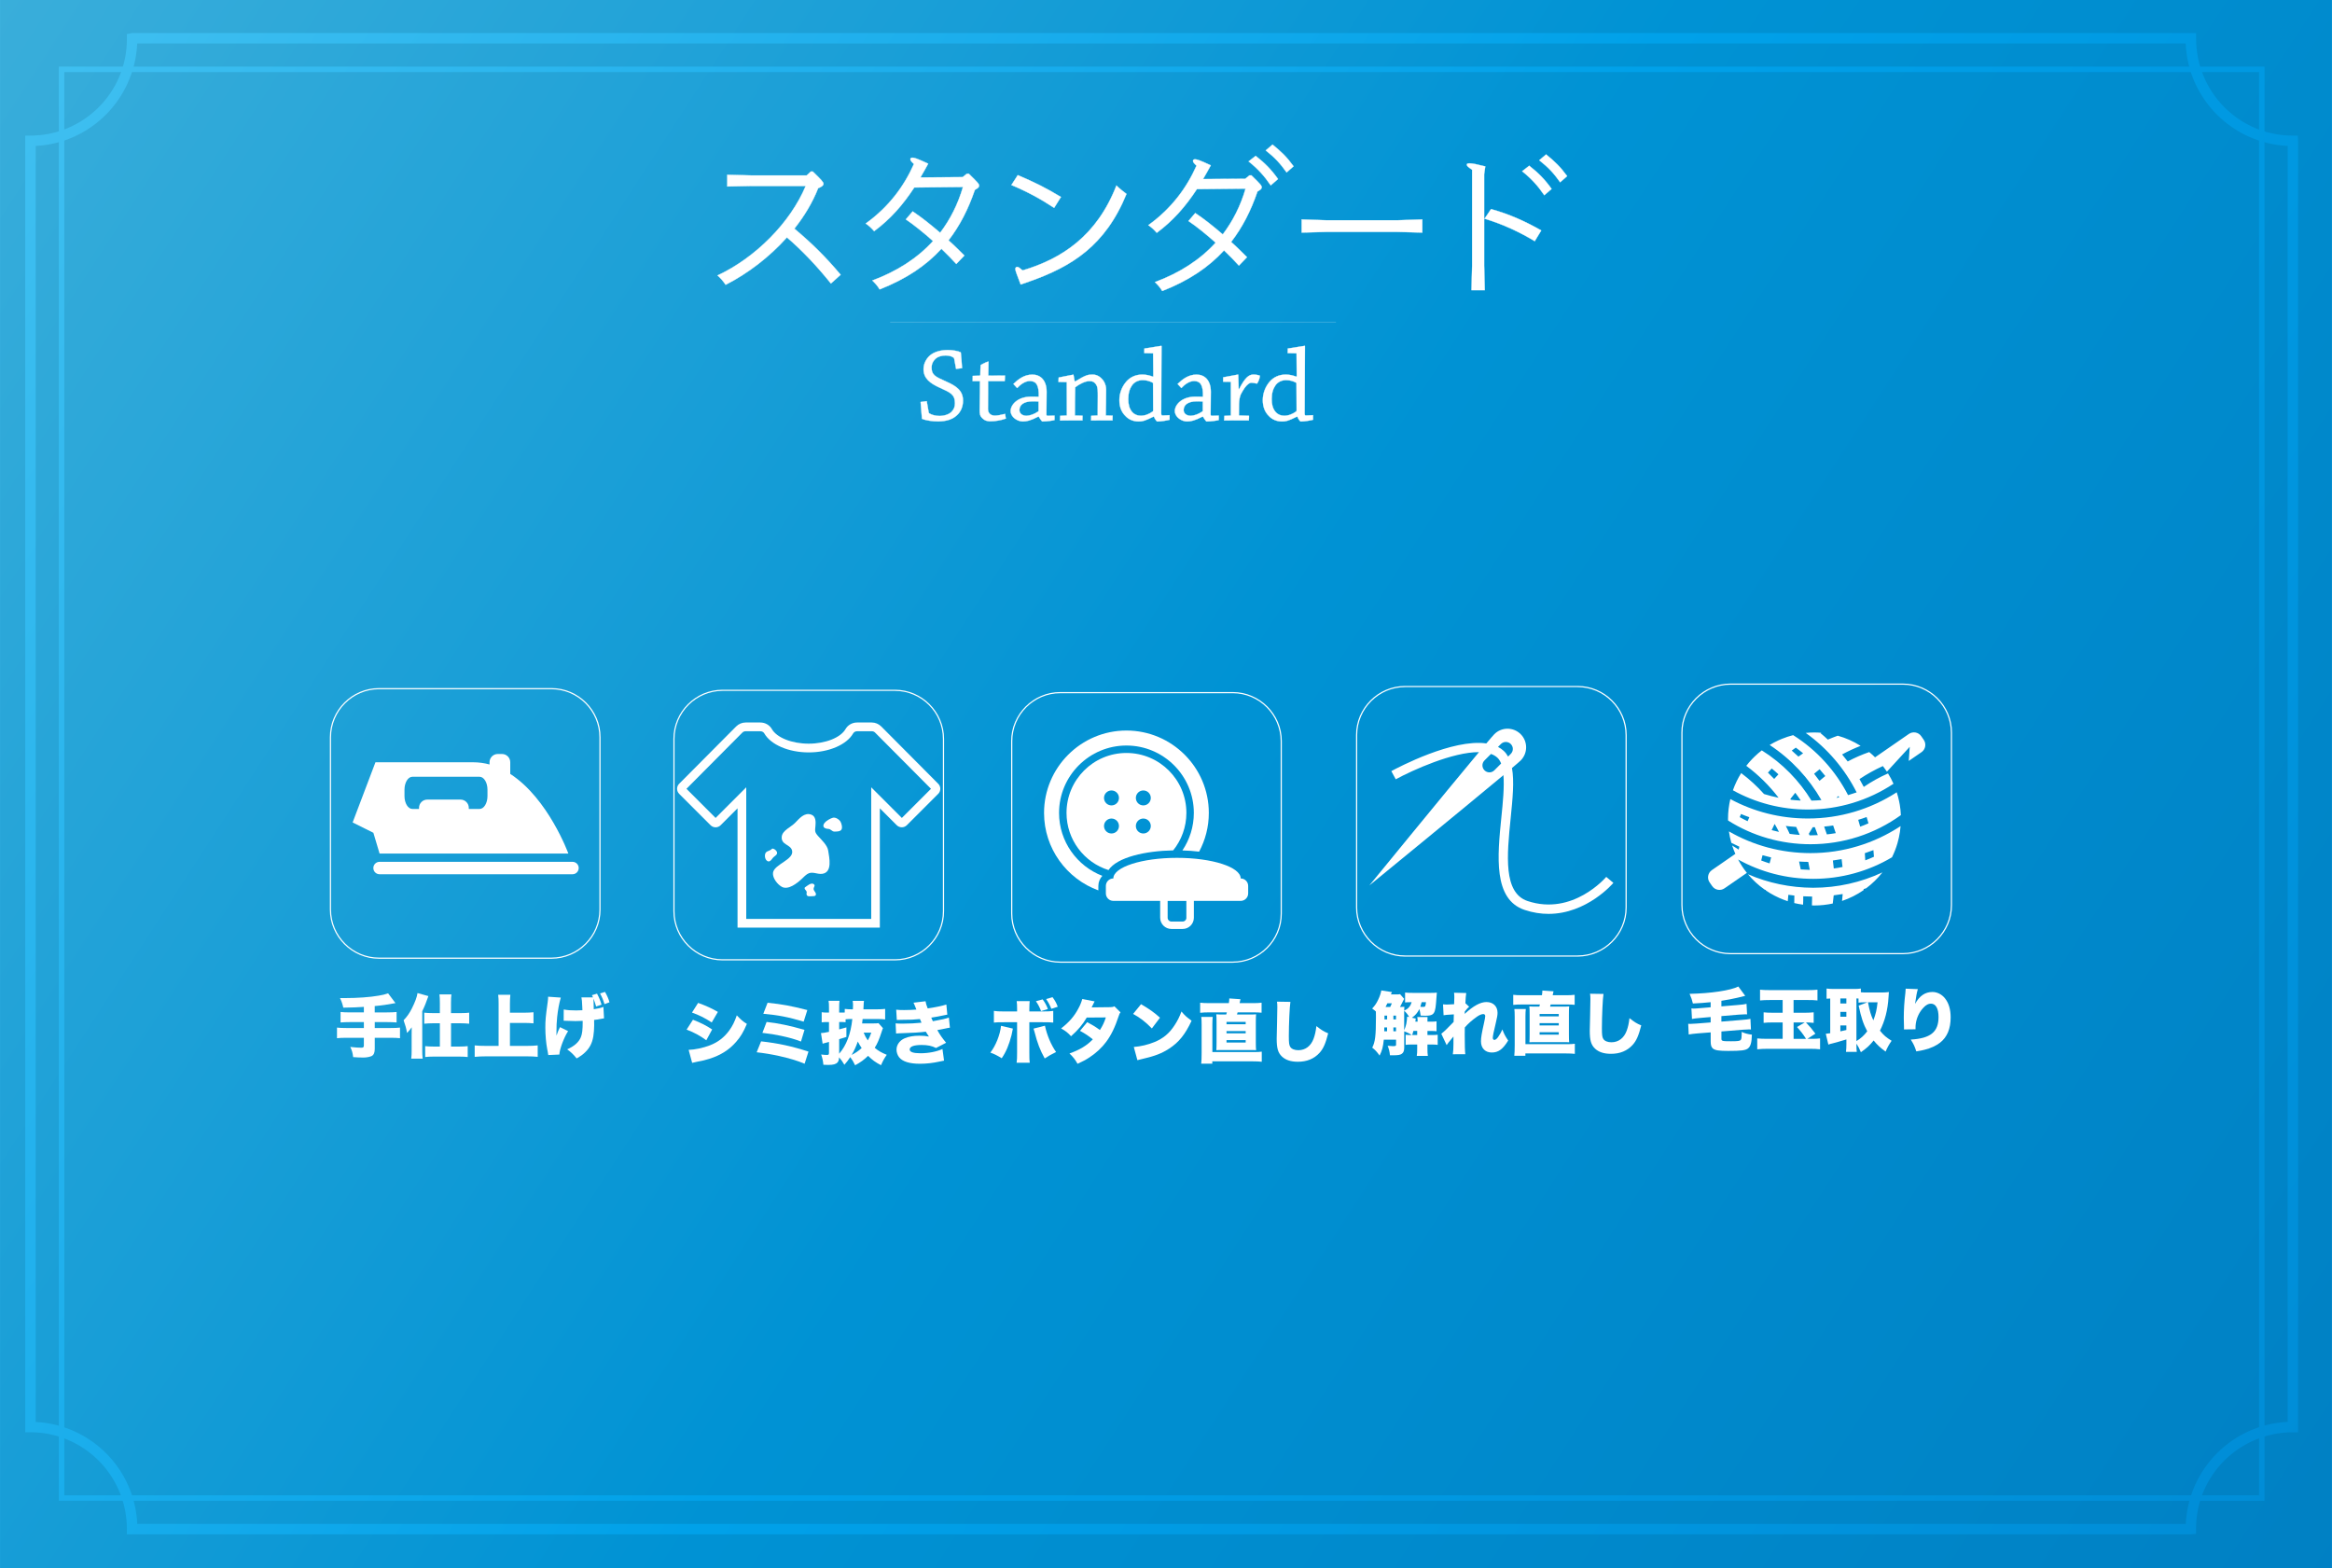 <?xml version="1.0" encoding="utf-8"?>
<!-- Generator: Adobe Illustrator 18.0.0, SVG Export Plug-In . SVG Version: 6.00 Build 0)  -->
<!DOCTYPE svg PUBLIC "-//W3C//DTD SVG 1.1//EN" "http://www.w3.org/Graphics/SVG/1.1/DTD/svg11.dtd">
<svg version="1.1" id="レイヤー_1" xmlns="http://www.w3.org/2000/svg" xmlns:xlink="http://www.w3.org/1999/xlink" x="0px"
	 y="0px" viewBox="-3229.13 -3460.03 7945.58 5343.78" enable-background="new -3229.13 -3460.03 7945.58 5343.78"
	 xml:space="preserve">
<rect x="-3229.13" y="-3460.03" width="7945.58" height="5343.78" fill="#333333" stroke="none"/>
<rect x="-3227.93" y="-3462.18" width="7941.04" height="5344.85"/>
<linearGradient id="SVGID_1_" gradientUnits="userSpaceOnUse" x1="-2892.282" y1="-3190.572" x2="4219.586" y2="1422.564" gradientTransform="matrix(1.129 0 0 1.129 -5.877 210.267)">
	<stop  offset="0" style="stop-color:#3FBFF0"/>
	<stop  offset="0.5" style="stop-color:#00A1E9"/>
	<stop  offset="1" style="stop-color:#008DD7"/>
</linearGradient>
<rect x="-3229.13" y="-3460.03" opacity="0.91" fill="url(#SVGID_1_)" enable-background="new    " width="7945.58" height="5343.78"/>
<g>
	
		<linearGradient id="SVGID_2_" gradientUnits="userSpaceOnUse" x1="-2683.49" y1="-3047.743" x2="4026.275" y2="1304.571" gradientTransform="matrix(1.129 0 0 1.129 -5.877 210.267)">
		<stop  offset="0" style="stop-color:#3FBFF0"/>
		<stop  offset="0.5" style="stop-color:#00A1E9"/>
		<stop  offset="1" style="stop-color:#008DD7"/>
	</linearGradient>
	<path fill="url(#SVGID_2_)" d="M4235.66,1767.97h-7032.43v-17.82c0.12-182.63-147.35-329.86-328.54-330.1h-17.82v-4418.06h17.82
		c181.2-0.12,328.54-147.47,328.54-328.31v-17.82l17.7-3.35h7032.42v17.82c-0.12,184.31,147.47,331.65,328.78,331.65h17.82
		l0.96,17.82v4400.36h-17.82c0,0,0,0-0.12,0c-182.27,0-329.74,147.23-329.74,328.31v17.82L4235.66,1767.97z M-2761.49,1732.33
		h6979.8c9.21-188.73,159.91-338.95,347.08-347.56v-4347.62c-188.85-9.09-339.91-160.86-347.32-349h-6979.68
		c-8.85,189.45-159.07,339.79-345.89,349v4347.86C-2920.2,1394.22-2769.62,1545.16-2761.49,1732.33z"/>
	
		<linearGradient id="SVGID_3_" gradientUnits="userSpaceOnUse" x1="-2678.801" y1="-3045.078" x2="4030.966" y2="1307.235" gradientTransform="matrix(1.129 0 0 1.129 -5.877 210.267)">
		<stop  offset="0" style="stop-color:#3FBFF0"/>
		<stop  offset="0.5" style="stop-color:#00A1E9"/>
		<stop  offset="1" style="stop-color:#008DD7"/>
	</linearGradient>
	<path fill="url(#SVGID_3_)" d="M4486.58,1653.52h-7515.26v-4886.54h7515.25L4486.58,1653.52L4486.58,1653.52z M-3009.9,1634.86
		h7477.82v-4849.23H-3009.9V1634.86z"/>
</g>
<line opacity="0.3" fill="none" stroke="#FFFFFF" stroke-width="2" stroke-miterlimit="10" enable-background="new    " x1="-196.16" y1="-2362.69" x2="1322.77" y2="-2362.69"/>
<g>
	<g id="Element_8_">
		<path fill="#FFFFFF" d="M3325.49-939.2l-8.61-12.44c-9.45-13.75-28.35-17.1-42.1-7.65l-115.18,79.65
			c0.84,0.84,1.55,1.67,2.39,2.39c-7.06-7.18-14.47-13.99-22.25-20.33c-25.36,8.85-49.87,19.5-73.32,32.05
			c-6.22-8.13-12.56-16.15-19.14-23.92c20.33-11.12,41.38-20.81,63.03-29.3c-23.8-15.07-49.99-26.79-77.86-34.56
			c-11.36,4.19-22.72,8.49-33.73,13.28c-8.01-7.53-16.39-14.83-24.88-21.89c0.96-0.48,1.91-0.84,2.99-1.32
			c-7.77-0.6-15.67-1.08-23.68-1.08c-10.05,0-19.97,0.48-29.78,1.55c74.75,53.46,133.47,123.43,173.42,202.6
			c-9.57,3.35-19.38,6.46-29.18,9.33c-42.22-81.81-105.73-153.09-187.18-204.4c-13.04,3.35-25.71,7.53-38.03,12.56
			c-3.95,1.55-7.77,3.35-11.72,5.02c-10.41,4.78-20.57,10.05-30.26,15.91c74.15,48.92,133.83,113.74,176.29,187.77
			c-11.24,1.08-22.49,1.55-33.85,1.79c-41.62-67.93-98.79-127.02-169.24-171.15c-8.49,6.46-16.51,13.4-24.16,20.81
			c-2.99,2.87-5.98,5.86-8.85,8.85c-7.06,7.3-13.63,14.95-19.85,22.96c42.1,31.46,79.06,68.05,110.15,108.84
			c-16.74-3.35-33.37-7.65-49.63-12.68c-23.2-26.07-49.28-49.99-77.86-71.4c-11.48,18.3-20.93,37.91-28.23,58.6
			c77.14,42.82,164.33,65.66,255.47,65.66c105.01,0,205.83-30.86,291.71-87.91c-5.38-12.2-11.6-23.92-18.66-35.16
			c-28.94,12.8-56.57,28.11-82.64,45.93c-4.66-8.97-9.57-17.82-14.59-26.67c25.24-16.98,51.91-31.69,79.65-44.37
			c4.78,6.22,9.45,12.56,13.75,19.14l77.86-84.8l-3.35,48.2l43.53-30.02C3331.47-906.67,3334.94-925.56,3325.49-939.2z
			 M2815.87-805.96c-6.94-7.3-13.99-14.47-21.29-21.53c4.19-4.78,8.49-9.45,12.92-14.11c7.89,6.34,15.43,13.04,22.84,19.85
			C2825.32-816.49,2820.54-811.22,2815.87-805.96z M2905.21-732.29c-11-0.6-21.77-1.55-32.65-2.75c-0.6-0.84-1.08-1.79-1.67-2.63
			c5.5-7.18,11.12-14.23,16.86-21.17c6.34,8.37,12.32,16.86,18.18,25.59C2905.69-732.89,2905.45-732.65,2905.21-732.29z
			 M2898.52-882.03c-7.42-7.06-15.07-13.87-22.84-20.57c4.54-3.47,9.21-6.7,13.87-10.05c8.61,6.22,16.86,12.68,24.88,19.26
			C2909.04-889.68,2903.78-885.86,2898.52-882.03z M2970.16-799.5c-5.86-8.13-11.96-16.27-18.3-24.16
			c6.22-5.26,12.44-10.52,18.78-15.43c6.7,7.53,13.16,15.31,19.38,23.2C2983.31-810.63,2976.73-805.12,2970.16-799.5z
			 M3027.8-741.26c2.27-2.27,4.66-4.43,7.06-6.58c0.84,1.55,1.55,2.99,2.39,4.54C3034.14-742.57,3031.03-741.86,3027.8-741.26z"/>
		<path fill="#FFFFFF" d="M2726.53-481.24c16.5,19.85,35.64,37.44,56.81,52.39c1.44,0.36,2.87,0.96,4.31,1.32c0,0.6,0,1.08,0,1.67
			c9.45,6.46,19.38,12.32,29.54,17.58c5.14,2.63,10.29,5.14,15.55,7.53c9.57,4.31,19.26,8.01,29.3,11.36
			c0.6-7.3,1.32-14.59,2.15-21.89c6.82,0.96,13.63,1.79,20.45,2.63c0.12,8.49-0.12,16.98-0.36,25.59c9.81,2.39,19.85,4.19,30.02,5.5
			c0.48-9.57,0.72-19.14,0.6-28.58c10.05,0.6,20.09,0.84,30.26,0.96c0,10.05-0.24,20.09-0.72,30.14c2.87,0.12,5.62,0.24,8.49,0.24
			c21.41,0,42.34-2.39,62.55-6.7c1.32-9.33,2.39-18.54,3.23-27.87c10.29-1.2,20.45-2.75,30.62-4.43c-0.6,7.89-1.32,15.67-2.27,23.56
			c26.19-8.85,50.83-21.29,73.2-36.72c0.24-1.32,0.48-2.51,0.6-3.83c2.87-0.84,5.74-1.79,8.61-2.75
			c20.69-15.55,39.23-33.73,55.26-54.06c-73.08,34.21-153.33,52.39-236.09,52.39C2870.89-435.44,2795.66-451.34,2726.53-481.24z"/>
		<path fill="#FFFFFF" d="M3241.53-729.9c-2.15-10.41-4.9-20.69-8.13-30.62c-89.58,58.01-193.99,89.34-302.71,89.34
			c-94.01,0-184.07-22.96-264.2-66.14c-5.14,21.77-7.89,44.37-7.89,67.69c0,1.79,0.12,3.47,0.12,5.26
			c83.24,52.62,179.76,80.85,281.06,80.85c111.59,0,218.51-34.8,307.73-99.15c-0.48-12.08-1.79-23.92-3.71-35.52
			C3242.97-722.12,3242.37-726.07,3241.53-729.9z M2725.33-661.96c-9.09-4.31-18.06-8.97-26.91-13.87
			c1.55-3.59,2.99-7.06,4.54-10.64c9.33,3.95,18.66,7.53,28.23,10.88C2729.16-670.93,2727.25-666.51,2725.33-661.96z
			 M2807.26-631.58c3.11-6.82,6.34-13.63,9.81-20.45c0.24,0,0.6,0.12,0.84,0.12c5.02,8.73,9.81,17.46,14.23,26.43
			C2823.77-627.28,2815.51-629.31,2807.26-631.58z M2868.62-618.79c-4.07-9.09-8.49-18.18-13.16-27.03
			c11.72,1.44,23.56,2.63,35.4,3.35c4.31,8.97,8.25,18.06,12.08,27.27C2891.46-616.04,2879.98-617.23,2868.62-618.79z
			 M2939.66-613.76c-1.2,0-2.27-0.12-3.47-0.12c-0.72-1.79-1.55-3.59-2.27-5.5c4.31-7.42,8.73-14.83,13.4-22.13
			c2.39-0.12,4.66-0.12,7.06-0.12c3.59,8.97,7.06,18.06,10.17,27.15C2956.16-614,2947.91-613.76,2939.66-613.76z M2995.39-616.99
			c-2.87-8.97-5.98-17.82-9.33-26.67c10.29-0.96,20.57-2.15,30.74-3.71c3.11,8.61,6.1,17.22,8.85,26.07
			C3015.61-619.62,3005.56-618.07,2995.39-616.99z M3108.89-643.42c-2.03-7.77-4.31-15.43-6.7-23.2c9.69-2.87,19.14-6.1,28.58-9.57
			c2.27,7.06,4.43,14.23,6.34,21.41C3127.79-650.6,3118.46-646.77,3108.89-643.42z"/>
		<path fill="#FFFFFF" d="M2661.59-627.28c1.91,13.28,4.78,26.31,8.37,38.99c8.97,4.66,18.06,9.09,27.15,13.16
			c-0.72,3.35-1.44,6.58-2.15,9.93c-7.53-4.54-15.07-9.21-22.37-14.11c3.35,10.29,7.3,20.33,11.6,30.14
			c-0.24-0.48-0.48-0.96-0.72-1.44l-79.89,55.26c-13.75,9.45-17.22,28.35-7.65,41.98l8.61,12.44c9.45,13.75,28.35,17.22,42.1,7.65
			l76.19-52.62c-11.36-14.23-21.29-29.42-29.9-45.57c77.26,42.94,164.57,65.9,255.83,65.9c95.68,0,187.89-25.59,268.5-73.44
			c7.53-15.31,13.87-31.34,18.66-48.08c1.79-6.22,3.47-12.56,4.78-18.9c2.87-12.8,4.78-25.95,5.86-39.35
			c-90.54,59.8-196.5,92.09-307.02,92.09C2840.15-553.36,2745.07-579.08,2661.59-627.28z M2800.2-518.2
			c-9.69-2.99-19.14-6.34-28.58-9.93c1.44-5.98,2.87-11.96,4.54-17.94c9.69,2.75,19.38,5.26,29.3,7.53
			C2803.55-531.84,2801.76-525.02,2800.2-518.2z M2906.41-497.75c-1.67-8.97-3.59-17.94-5.74-26.79c10.41,0.72,20.81,1.08,31.22,1.2
			c2.03,8.97,3.71,18.06,5.26,27.15C2926.86-496.43,2916.58-496.91,2906.41-497.75z M3153.98-563.41c0.72,7.53,1.32,15.07,1.79,22.6
			c-9.69,4.43-19.61,8.49-29.54,12.2c-0.36-8.13-0.84-16.27-1.55-24.4C3134.61-556.23,3144.3-559.7,3153.98-563.41z M3045.62-532.79
			c1.2,8.85,2.27,17.82,3.11,26.79c-9.93,2.03-19.85,3.83-29.78,5.14c-0.84-9.09-1.91-18.3-3.11-27.27
			C3025.77-529.44,3035.7-531,3045.62-532.79z"/>
	</g>
	<path fill="none" stroke="#FFFFFF" stroke-width="4" stroke-miterlimit="10" d="M3254.45-210.71h-587.48
		c-91.02,0-165.41-74.51-165.41-165.41V-963.6c0-91.02,74.51-165.41,165.41-165.41h587.48c91.02,0,165.41,74.51,165.41,165.41
		v587.48C3419.98-285.1,3345.47-210.71,3254.45-210.71z"/>
	<path fill="none" stroke="#FFFFFF" stroke-width="4" stroke-miterlimit="10" d="M970.9-181.76H383.42
		c-91.02,0-165.41-74.51-165.41-165.41v-587.48c0-91.02,74.51-165.41,165.41-165.41H970.9c91.02,0,165.41,74.51,165.41,165.41
		v587.48C1136.43-256.16,1061.92-181.76,970.9-181.76z"/>
	<path fill="none" stroke="#FFFFFF" stroke-width="4" stroke-miterlimit="10" d="M2145.99-202.57h-587.48
		c-91.02,0-165.41-74.51-165.41-165.41v-587.48c0-91.02,74.51-165.41,165.41-165.41h587.48c91.02,0,165.41,74.51,165.41,165.41
		v587.48C2311.51-277.09,2237-202.57,2145.99-202.57z"/>
	<g id="Element_12_">
		<path fill="#FFFFFF" d="M998.17-466.89c0-38.75-97.12-70.21-216.96-70.21s-216.96,31.46-216.96,70.21
			c-14.11,0-25.48,11.48-25.48,25.48v25.48c0,14.11,11.48,25.48,25.48,25.48h159.55v57.41c0,21.17,17.22,38.27,38.27,38.27h38.27
			c21.17,0,38.27-17.22,38.27-38.27v-57.41h159.55c14.11,0,25.48-11.48,25.48-25.48v-25.48
			C1023.65-455.53,1012.17-466.89,998.17-466.89z M813.15-332.94c0,7.06-5.74,12.8-12.8,12.8h-38.27c-7.06,0-12.8-5.74-12.8-12.8
			v-57.41h63.75v57.41H813.15z"/>
		<path fill="#FFFFFF" d="M608.87-894.47c-112.78,0-204.16,91.38-204.16,204.16c0,91.49,60.16,168.88,143.04,194.83
			c29.3-43.89,126.06-65.3,220.42-67.1c28.11-34.92,44.97-79.42,44.97-127.73C813.15-802.97,721.66-894.47,608.87-894.47z
			 M557.92-620.1c-14.11,0-25.48-11.36-25.48-25.48s11.48-25.48,25.48-25.48c14.11,0,25.48,11.36,25.48,25.48
			S572.04-620.1,557.92-620.1z M557.92-715.78c-14.11,0-25.48-11.36-25.48-25.48c0-14.11,11.48-25.48,25.48-25.48
			c14.11,0,25.48,11.36,25.48,25.48C583.4-727.14,572.04-715.78,557.92-715.78z M666.4-620.1c-14.11,0-25.48-11.36-25.48-25.48
			s11.48-25.48,25.48-25.48c14.11,0,25.48,11.36,25.48,25.48S680.39-620.1,666.4-620.1z M666.4-715.78
			c-14.11,0-25.48-11.36-25.48-25.48c0-14.11,11.48-25.48,25.48-25.48c14.11,0,25.48,11.36,25.48,25.48
			C691.88-727.14,680.39-715.78,666.4-715.78z"/>
		<path fill="#FFFFFF" d="M379.24-690.19c0-126.66,103.1-229.63,229.63-229.63c126.66,0,229.63,103.1,229.63,229.63
			c0,47.24-14.35,91.26-38.99,127.85c19.14,0.48,38.39,1.79,57.05,4.07c21.05-39.35,33.01-84.2,33.01-131.92
			c0-154.76-125.94-280.7-280.7-280.7s-280.7,125.94-280.7,280.7c0,121.16,77.26,224.73,185.02,263.96v-15.07
			c0-13.28,5.14-25.36,13.51-34.45C440.59-508.99,379.24-592.59,379.24-690.19z"/>
	</g>
	<path fill="none" stroke="#FFFFFF" stroke-width="4" stroke-miterlimit="10" d="M-1350.31-195.28h-587.48
		c-91.02,0-165.41-74.51-165.41-165.41v-587.48c0-91.02,74.51-165.41,165.41-165.41h587.48c91.02,0,165.41,74.51,165.41,165.41
		v587.48C-1184.91-269.67-1259.42-195.28-1350.31-195.28z"/>
	<path fill="none" stroke="#FFFFFF" stroke-width="4" stroke-miterlimit="10" d="M-179.9-189.66h-587.48
		c-91.02,0-165.41-74.51-165.41-165.41v-587.48c0-91.02,74.51-165.41,165.41-165.41h587.48c91.02,0,165.41,74.51,165.41,165.41
		v587.48C-14.37-264.05-88.88-189.66-179.9-189.66z"/>
	<g id="Element_2_">
		<path fill="#FFFFFF" d="M2243.7-472.27c-1.08,1.32-113.74,133.71-268.03,82.29c-83.36-27.75-70.33-156.68-57.77-281.18
			c6.7-66.38,12.8-126.9,4.54-171.99c16.03-13.52,26.55-22.6,29.66-25.71c24.76-24.76,24.76-64.94,0-89.7
			c-24.76-24.76-64.94-24.76-89.7,0c-3.23,3.23-13.04,14.59-27.39,31.57c-114.7-16.27-299.12,81.09-323.64,94.37l15.07,27.87
			c57.53-31.22,194.59-93.29,283.57-92.57c-114.58,137.3-373.51,454.25-373.51,454.25s321.13-262.52,456.88-375.79
			c3.35,40.07-1.91,92.81-7.18,144.6c-13.16,130.6-28.23,278.67,79.3,314.55c28.58,9.57,55.85,13.51,81.45,13.51
			c131.2,0,219.95-104.29,221.02-105.61L2243.7-472.27z M1862.41-835.38c-9.33,9.33-24.28,9.33-33.61,0s-9.33-24.28,0-33.61
			l22.13-22.13c8.37,2.99,15.79,7.18,21.89,12.8c5.38,4.9,9.45,11.72,12.68,19.85L1862.41-835.38z M1894.11-901.76
			c-5.74-5.26-12.2-9.69-19.26-13.28l9.93-9.93c9.33-9.33,24.28-9.33,33.61,0s9.33,24.28,0,33.61l-9.09,9.21
			C1905.11-889.56,1900.21-896.26,1894.11-901.76z"/>
	</g>
	<g id="Element_14_">
		<path fill="#FFFFFF" d="M-1278.55-523.58h-657.33c-11.72,0-21.17,9.45-21.17,21.17c0,11.72,9.45,21.17,21.17,21.17h657.33
			c11.72,0,21.17-9.45,21.17-21.17C-1257.26-514.14-1266.83-523.58-1278.55-523.58z"/>
		<path fill="#FFFFFF" d="M-1935.88-551.81h643.21c0,0-68.17-187.42-197.94-271.26v-39.71c0-15.67-12.68-28.23-28.23-28.23h-14.11
			c-15.67,0-28.23,12.68-28.23,28.23v7.53c-17.94-4.9-36.84-7.53-56.57-7.53c-212.05,0-332.13,0-332.13,0l-77.74,205l70.68,35.28
			L-1935.88-551.81z M-1850.96-769.48c0-24.28,12.08-43.89,26.91-43.89h228.92c14.83,0,26.91,19.61,26.91,43.89v21.89
			c0,24.28-12.08,43.89-26.91,43.89h-36.72v-3.71c0-15.67-12.68-28.23-28.23-28.23h-113.14c-15.67,0-28.23,12.68-28.23,28.23v3.71
			h-22.6c-14.83,0-26.91-19.61-26.91-43.89L-1850.96-769.48L-1850.96-769.48z"/>
	</g>
	<g>
		<path fill="#FFFFFF" d="M-231.09-299.45h-485.1v-406.4l-57.53,57.53c-4.54,4.54-10.64,7.18-17.22,7.18
			c-6.46,0-12.56-2.51-17.22-7.18l-106.92-106.92c-9.45-9.45-9.45-24.88,0-34.33l194.23-195.31c8.49-8.49,20.21-13.4,32.17-13.4
			h49.99c16.39,0,31.57,8.49,39.35,22.25c16.74,29.42,68.41,49.87,125.58,49.87s108.84-20.57,125.58-49.87
			c7.89-13.75,22.96-22.25,39.35-22.25h49.99c11.96,0,23.68,4.9,32.17,13.4l194.23,195.31c9.45,9.45,9.45,24.88,0,34.33
			l-106.92,106.92c-9.45,9.45-24.88,9.45-34.45,0l-57.53-57.53v406.4H-231.09z M-686.53-329.11h425.78V-777.5l104.41,104.41
			l99.27-99.27l-190.41-191.48c-2.87-2.99-6.94-4.66-11.12-4.66h-49.99c-5.86,0-11,2.75-13.63,7.3
			c-22.13,38.75-83,64.82-151.42,64.82s-129.17-26.07-151.42-64.82c-2.63-4.54-7.77-7.3-13.63-7.3h-49.99
			c-4.19,0-8.25,1.67-11.12,4.66l-190.4,191.48l99.27,99.27l104.41-104.41V-329.11z"/>
		<path fill="#FFFFFF" d="M-427.71-482.68c-0.12,0-0.24,0-0.24,0c-18.18,2.39-33.85-10.29-50.83,0.96
			c-6.94,4.54-12.68,10.88-18.78,16.51c-15.19,14.11-45.57,38.87-67.69,26.91c-14.71-8.01-32.17-29.9-30.14-47.72
			c3.23-29.18,73.08-44.85,64.94-76.19c-5.5-21.29-37.91-18.54-35.16-47c2.03-21.29,31.57-32.89,45.09-46.76
			c14.71-14.95,31.93-36.96,55.73-28.35c15.43,5.62,15.31,24.16,14.11,37.55c-1.55,17.82-3.35,21.41,8.61,35.04
			c12.2,13.75,32.17,31.69,34.8,50.23C-403.67-537.58-391.95-487.58-427.71-482.68z"/>
		<path fill="#FFFFFF" d="M-423.76-647.01c0.12-2.75,1.32-5.86,4.19-9.45c5.26-6.82,20.33-15.43,28.35-17.34
			c8.49-2.03,19.73,4.66,24.76,11.6c4.43,6.1,8.85,22.49,4.07,29.3c-4.54,6.46-16.27,6.1-23.08,6.34
			c-9.69,0.24-11.84-8.97-22.01-9.21C-416.59-636.01-424-639.96-423.76-647.01z"/>
		<path fill="#FFFFFF" d="M-483.56-426.35c0.36,0.48,0.72,0.96,1.2,1.44c3.83,5.26,0.6,6.46,1.32,12.08
			c1.2,9.45,13.04,6.22,19.61,6.34c6.34,0,12.92,0,12.2-7.77c-0.6-6.58-8.01-10.29-7.77-17.7c0.12-5.74,6.34-10.17,1.44-14.71
			c-9.33-8.85-24.4,6.1-31.57,10.64C-488.83-431.61-486.08-429.34-483.56-426.35z"/>
		<path fill="#FFFFFF" d="M-598.26-568.55c6.1-0.84,13.63,5.38,16.03,10.76c4.43,10.29-8.97,14.59-13.99,21.29
			c-5.26,7.06-12.08,16.98-21.05,8.13c-6.34-6.22-7.77-20.81-1.91-27.39C-614.05-561.38-605.08-560.66-598.26-568.55z"/>
	</g>
	<g>
		<g>
			<path fill="#FFFFFF" d="M-868.08,14.5c27.03,10.52,44.37,19.26,65.42,33.13l-19.97,36.84c-20.21-15.07-40.78-26.31-67.1-36.36
				L-868.08,14.5z M-882.79,117.12c20.69-0.48,49.75-6.58,72.48-15.43c27.75-10.76,48.56-27.03,65.78-50.47
				c11.24-15.67,18.06-29.3,25.83-51.67c14.11,14.83,20.93,20.93,34.33,29.06c-11.96,28.23-21.65,44.37-36.6,61.24
				c-23.68,27.27-52.86,45.57-90.54,57.53c-13.87,4.43-23.92,6.82-42.7,10.29c-6.82,1.2-11.48,2.39-16.62,3.71L-882.79,117.12z
				 M-850.5-42.91c27.75,10.05,47.6,19.26,67.34,30.74l-20.93,35.88C-828.25,8.04-847.75-1.64-871.43-9.9L-850.5-42.91z"/>
			<path fill="#FFFFFF" d="M-635.94,88.18c58.01,6.34,105.37,16.62,161.46,34.92l-13.16,41.26c-27.03-11-50.47-18.06-86.83-26.31
				c-28.35-6.1-48.32-9.45-76.54-12.68L-635.94,88.18z M-617.16,22.04c38.03,3.95,80.01,12.68,129.05,27.03l-11.96,39.71
				c-20.69-8.01-38.51-13.16-68.05-19.5c-20.93-4.43-37.08-7.06-63.39-10.05L-617.16,22.04z M-613.81-43.39
				C-561.9-38-536.07-33.1-478.42-18.51l-12.44,39.47C-543.48,5.29-577.69-1.29-628.4-5.83L-613.81-43.39z"/>
			<path fill="#FFFFFF" d="M-220.68,43.21c-1.44,2.87-1.67,3.95-4.43,12.2c-8.25,25.59-14.83,41.02-23.68,54.66
				c12.2,10.29,22.25,16.15,41.02,23.92c-8.97,12.92-13.4,20.93-19.5,35.4c-19.02-9.81-29.78-17.82-44.13-31.93
				c-13.63,13.4-25.36,21.89-44.13,32.17c-5.86-12.2-9.81-18.78-16.62-27.75c-6.34,9.57-11.72,16.86-19.97,26.07
				c-6.34-10.76-10.29-16.62-18.06-25.36c-0.48,8.97-1.91,13.16-5.14,17.1c-5.86,6.34-14.35,8.73-31.93,8.73
				c-5.14,0-8.97,0-16.39-0.48c-1.44-13.87-2.87-20.69-7.53-34.92c10.52,1.2,15.43,1.44,20.21,1.44c5.14,0,6.34-1.44,6.34-7.3V90.09
				l-7.77,2.15c-2.63,0.72-2.63,0.72-8.25,2.15c-2.15,0.48-3.47,0.96-5.62,1.67l-5.62-36.12c7.3-0.24,11.24-0.96,27.27-4.19V22.4
				h-8.01c-5.62,0-9.81,0.24-16.86,0.96v-34.45c5.86,0.96,10.29,1.2,17.34,1.2h7.53V-25.8c0-12.2-0.24-16.62-1.44-24.16h37.32
				c-0.96,6.82-1.2,11.96-1.2,24.16V-9.9h11.24c2.63,0,5.38-0.24,7.77-0.24v-12.2c8.01,0.96,16.15,1.44,27.75,1.44
				c0.48-7.77,0.48-8.73,0.48-14.35c0-5.14-0.48-9.57-1.2-14.59h38.51c-0.72,5.14-0.96,6.58-1.44,18.78
				c-0.24,3.11-0.24,3.11-0.48,10.05h46.29c12.44,0,20.45-0.48,27.75-1.44v35.88c-8.01-0.96-15.43-1.44-27.27-1.44h-49.52
				c-0.72,7.3-0.72,8.25-1.67,15.07h37.55c9.45,0,13.63-0.24,18.3-0.96L-220.68,43.21z M-369.94,130.28
				c24.64-28.35,39.47-67.1,44.85-118.29c-10.05,0-16.62,0.24-22.96,0.96v10.05c-0.96-0.24-1.44-0.24-1.91-0.24
				c-3.47-0.48-5.62-0.48-8.73-0.48h-11.24v25.12c10.05-2.63,13.4-3.47,24.64-6.82v32.41c-12.92,3.95-16.86,5.38-24.64,7.77
				L-369.94,130.28L-369.94,130.28z M-327.48,134.46c13.87-7.06,23.68-13.87,34.21-23.44c-5.62-8.25-8.97-14.11-13.16-22.25
				C-312.18,105.64-318.99,120.11-327.48,134.46z M-286.46,58.4c3.95,10.05,7.77,17.34,14.11,26.55c5.14-8.97,7.3-13.87,11.96-26.55
				H-286.46z"/>
			<path fill="#FFFFFF" d="M-175.59-19.7c8.25,0.96,15.91,1.2,26.79,1.2c13.4,0,31.46-0.72,41.98-1.67
				c-4.9-12.92-7.77-19.26-9.81-23.44l41.02-4.9c1.2,7.53,2.87,12.92,7.3,24.4c22.49-2.99,49.99-8.73,63.63-13.16l3.23,34.33
				C-5.88-2-5.88-2-18.79,0.51C-32.43,3.38-32.67,3.5-56.11,7.33c1.91,4.43,4.43,10.52,5.38,12.2c32.65-5.86,43.89-8.49,54.66-12.44
				L7.4,41.53c-5.38,0.72-5.38,0.72-28.82,5.62c-0.24,0-11,1.91-14.11,2.63c9.57,16.86,16.15,26.31,30.02,43.18l-34.45,17.82
				c-13.87-7.3-28.82-10.29-49.28-10.29c-26.07,0-40.43,5.38-40.43,15.31c0,8.73,12.2,12.92,37.08,12.92
				c27.03,0,55.85-5.62,74.63-14.59l5.38,39.71c-4.9,0.72-4.9,0.72-16.39,3.35c-22.25,4.9-43.89,7.3-65.66,7.3
				c-35.64,0-59.56-7.53-71.16-22.25c-5.38-7.06-8.73-16.62-8.73-25.83c0-16.39,10.76-31.46,27.87-38.75
				c13.87-5.86,29.78-8.73,50.23-8.73c12.44,0,21.89,0.72,32.41,2.87c-2.63-3.47-6.1-9.21-10.76-16.62
				c-19.97,2.63-46.88,4.19-80.73,5.14c-14.11,0.48-14.83,0.48-20.45,1.2l-1.67-34.68c6.82,0.72,11.24,0.96,24.16,0.96
				c22.49,0,45.09-1.2,64.11-3.23c-0.72-1.91-2.63-6.1-5.38-12.44c-20.69,2.15-31.46,2.63-61.24,2.63
				c-10.52,0.24-12.2,0.24-17.58,0.48L-175.59-19.7z"/>
		</g>
	</g>
	<g>
		<g>
			<path fill="#FFFFFF" d="M221.96,44.64c-0.72,3.71-2.39,11.24-4.66,22.49c-8.49,32.89-18.3,56.57-33.37,78.58
				c-15.31-9.45-25.36-14.59-38.75-19.26c18.3-23.2,33.37-61,36.36-91.26L221.96,44.64z M236.31-22.93
				c0-11.96-0.24-16.62-1.44-26.07h44.37c-0.72,5.62-0.96,13.4-1.2,26.55v8.73h44.61c19.97,0,27.51-0.48,36.84-1.91v39.83
				c-8.49-0.96-15.07-1.2-36.12-1.2h-45.33v103.46c0,19.97,0.24,27.27,1.44,34.68h-44.85c1.44-10.29,1.67-15.67,1.67-35.16V22.99
				h-43.65c-22.49,0-26.31,0.24-35.4,1.2v-39.83c9.33,1.44,16.86,1.91,35.64,1.91h43.42L236.31-22.93L236.31-22.93z M331.16,34.83
				c7.3,33.37,20.93,65.42,38.03,89.7c-19.97,10.05-22.25,11.24-38.75,21.89c-15.91-28.58-24.88-51.91-34.68-90.18
				c-1.91-7.3-2.15-8.01-3.47-11.48L331.16,34.83z M323.38-54.87c7.77,10.29,13.87,21.65,17.82,32.89L318-14.92
				c-4.19-11.72-10.52-23.92-17.58-33.61L323.38-54.87z M356.99-62.4c8.49,11.24,13.4,20.45,17.82,32.65l-21.77,7.06
				C347.9-35.37,343-44.58,335.22-56.06L356.99-62.4z"/>
			<path fill="#FFFFFF" d="M500.39-48.05c-0.24,0.48-3.47,7.06-10.05,20.45l63.15-0.72c6.82,0,9.81-0.72,14.35-2.99l20.93,20.69
				c-2.87,3.11-3.47,4.43-5.38,10.05c-13.87,41.74-26.31,67.1-43.65,90.54c-15.07,20.21-34.33,38.03-57.05,52.98
				c-12.68,8.25-22.25,13.4-40.43,21.65c-8.73-15.31-14.35-22.49-27.51-35.16c35.64-12.68,58.49-26.55,79.53-48.08
				c-14.59-11.96-26.07-19.5-43.65-29.06l24.64-29.54c20.93,11.24,28.35,15.91,43.18,26.79c9.57-14.83,15.31-27.39,20.21-42.94
				L473.6,7.09c-13.63,23.44-29.78,42.7-53.46,63.63c-11.24-12.2-18.54-18.06-33.85-26.55c27.75-21.77,44.61-41.26,58.49-67.34
				c6.58-11.96,10.52-22.01,13.63-32.89L500.39-48.05z"/>
			<path fill="#FFFFFF" d="M658.63-38.48c29.54,17.34,44.85,28.23,64.58,46.05l-27.75,36.6C675.01,22.75,655.04,7.33,631.6-5.35
				L658.63-38.48z M633.99,107.31c23.92-1.91,48.56-7.77,70.68-16.86c29.54-12.2,50.71-29.78,68.77-58.01
				c9.81-15.07,16.15-27.87,22.96-46.05c11.48,13.87,16.86,18.54,34.45,31.46c-21.41,46.29-43.65,73.91-76.54,95.08
				c-25.36,16.39-47.6,25.12-91.26,35.16c-9.21,2.15-10.52,2.39-16.86,4.19L633.99,107.31z"/>
			<path fill="#FFFFFF" d="M957.87-42.19c0.96-7.3,1.44-11.48,1.44-15.91l38.03,2.63c-0.96,3.47-1.2,4.43-2.87,13.4h41.74
				c15.79,0,23.92-0.24,33.13-1.44v34.09c-7.53-0.96-15.55-1.2-33.13-1.2h-48.56c-0.96,3.35-1.2,4.19-2.15,7.3h36.6
				c16.62,0,21.17,0,28.58-0.72c-0.72,6.82-0.96,12.44-0.96,27.87v67.1c0,15.43,0.24,20.45,0.96,27.27
				c-7.3-0.48-11.72-0.48-28.58-0.48h-78.82c-16.15,0-21.17,0-28.11,0.48c0.48-6.1,0.72-14.11,0.72-27.27v-67.1
				c0-16.39-0.24-20.93-0.96-27.87c8.01,0.72,12.44,0.72,28.82,0.72h5.14c1.2-3.23,1.44-4.43,2.15-7.3h-60.28
				c-12.2,0-22.25,0.48-30.74,1.44v-34.33c7.77,0.96,17.82,1.44,31.46,1.44L957.87-42.19L957.87-42.19z M1042.43,124.65
				c13.4,0,19.26-0.24,27.51-1.44v34.45c-8.73-0.96-16.86-1.44-31.22-1.44h-137.3v8.01h-37.79c0.96-8.25,1.44-20.21,1.44-36.6V32.32
				c0-13.87-0.48-22.25-1.2-27.51h38.99c-0.72,6.82-1.2,14.83-1.2,25.12v94.6h140.77L1042.43,124.65L1042.43,124.65z M949.86,29.93
				h65.3v-8.01h-65.3V29.93z M949.86,60.91h65.3v-7.77h-65.3V60.91z M949.86,92.24h65.3v-8.25h-65.3V92.24z"/>
			<path fill="#FFFFFF" d="M1167.53-46.38c-2.63,14.83-5.38,77.5-5.38,116.61c0,23.44,0.96,30.5,4.9,36.84
				c4.43,7.06,14.59,11.24,27.51,11.24c24.16,0,42.94-14.35,52.15-39.71c4.66-12.68,7.3-25.12,9.33-42.46
				c17.34,13.63,25.12,18.54,40.19,24.64c-8.97,35.16-16.62,52.39-29.54,66.62c-18.54,20.21-42.94,30.26-73.67,30.26
				c-23.92,0-41.74-5.86-54.42-17.82c-13.4-12.92-17.82-27.87-17.82-60.76c0-6.1,0-6.1,1.2-53.22c0.48-23.68,0.96-46.05,0.96-55.14
				c0-7.3-0.24-11-1.2-17.82L1167.53-46.38z"/>
		</g>
	</g>
	<g>
		<g>
			<path fill="#FFFFFF" d="M-1989.7-29.27c-20.45,1.44-39.23,2.15-69.73,2.63c-2.99-13.16-5.14-19.73-11.24-32.65
				c6.82,0,12.2,0,15.79,0c42.94,0,85.63-2.99,115.65-8.25c15.67-2.63,19.97-3.71,32.41-8.01l25.12,33.37
				c-27.03,5.14-46.88,8.01-70.68,10.05v21.65h40.9c15.67,0,24.88-0.48,33.61-1.44v35.64c-9.09-0.72-19.02-1.2-33.13-1.2h-41.26
				v20.21h53.1c15.43,0,24.16-0.48,32.89-1.44v36.12c-8.97-0.96-17.58-1.44-32.89-1.44h-53.1v37.55c0,12.92-3.23,20.45-10.05,24.4
				c-5.86,2.99-18.06,5.38-28.35,5.38c-0.24,0-1.67,0-3.47,0c-0.24,0-2.87-0.24-5.62-0.24c-6.1,0-7.3,0-26.07-1.2
				c-1.67-14.11-3.71-22.01-9.81-34.68c15.07,1.67,27.87,2.63,37.55,2.63c6.58,0,8.73-1.67,8.73-7.53V75.98h-58.96
				c-14.83,0-23.68,0.48-32.65,1.44V41.29c8.73,0.96,17.34,1.44,32.65,1.44h58.96V22.51h-45.81c-12.68,0-23.68,0.48-33.61,1.2
				v-35.64c8.73,0.96,17.58,1.44,33.61,1.44h45.81v-18.78H-1989.7z"/>
			<path fill="#FFFFFF" d="M-1826.57,64.38c0-13.16,0-13.16,0.24-24.16c-6.34,8.97-7.54,10.52-15.91,19.26
				c-2.87-16.39-5.38-25.12-11.72-43.18c11.24-11.72,20.45-24.64,27.87-39.71c11.24-22.25,17.58-39.23,19.49-52.98l37.08,10.29
				c-7.3,21.17-12.92,35.16-20.93,51.43v134.67c0,10.52,0.24,15.43,1.44,27.03H-1828c1.2-10.05,1.44-16.39,1.44-27.03
				L-1826.57,64.38L-1826.57,64.38z M-1730.41-43.15c0-12.92-0.48-21.41-1.44-28.58h40.78c-0.96,7.53-1.44,15.31-1.44,29.3V-8.1
				h33.85c12.2,0,20.69-0.48,28.11-1.44v37.55c-9.09-0.96-19.73-1.44-27.87-1.44h-33.97v79.3h29.3c11.24,0,19.26-0.48,27.51-1.44
				v37.08c-7.77-0.96-17.34-1.44-28.11-1.44h-88.5c-10.52,0-20.69,0.48-28.23,1.44v-37.08c8.01,0.96,16.86,1.44,27.75,1.44h22.25
				v-79.3h-25.36c-8.01,0-18.78,0.48-27.87,1.44V-9.54c7.77,0.96,16.62,1.44,28.82,1.44h24.4L-1730.41-43.15L-1730.41-43.15z"/>
			<path fill="#FFFFFF" d="M-1491.68,103.6h58.01c14.35,0,26.07-0.48,36.6-1.67v38.99c-11-1.2-22.48-1.67-35.88-1.67h-141.49
				c-11.96,0-25.12,0.48-37.32,1.67v-38.99c10.76,1.2,22.01,1.67,37.32,1.67h44.13v-144.6c0-12.44-0.24-19.02-1.44-29.54h41.5
				c-0.96,9.81-1.44,17.34-1.44,29.54v31.46h50.23c10.76,0,19.97-0.48,30.02-1.44v37.79c-10.29-0.96-19.5-1.44-30.02-1.44h-50.23
				L-1491.68,103.6L-1491.68,103.6z"/>
			<path fill="#FFFFFF" d="M-1318.38-60.97c-5.86,19.97-9.81,41.98-12.44,66.62c-1.67,15.43-2.39,30.98-2.39,54.18
				c0,0.72,0,0.72,0.24,8.73c2.87-9.45,7.3-19.97,11.96-28.82l27.51,13.63c-14.35,21.89-29.06,61.95-29.78,79.77l-37.79,1.67
				c-0.48-3.35-0.72-4.43-1.2-7.3c0-0.96-0.48-2.99-0.96-6.1l-1.2-5.38c-4.19-22.01-6.58-49.28-6.58-74.39
				c0-25.59,0.96-36.6,8.01-87.31c1.2-9.21,1.44-12.68,1.44-18.3L-1318.38-60.97z M-1208.59-61.68c-1.2-2.63-1.91-3.95-3.71-7.53
				l17.34-5.14c6.82,12.44,11.24,23.68,15.43,37.55l-18.54,6.1c-1.91-7.06-5.14-17.34-8.97-26.79c0,1.91,0,2.87,0,3.47
				c0,2.87,0,2.87,0.48,11.72c0,0.96,0,4.66,0.24,10.52c0,1.67,0.24,5.62,0.24,10.52c13.4-1.91,25.36-4.66,32.89-8.01l2.15,38.99
				c-3.71,0.48-5.14,0.72-13.63,2.39c-8.49,1.67-8.49,1.67-20.21,2.99c0.24,15.91,0.24,15.91,0.24,18.78
				c0,12.92-1.2,25.59-2.99,37.79c-3.95,22.72-12.44,39.23-28.47,54.42c-7.53,7.3-14.35,12.2-28.35,20.21
				c-9.81-12.68-20.21-22.49-32.17-30.98c24.4-10.76,39.95-24.64,46.76-41.74c4.43-11,6.1-24.88,6.1-52.39c0-0.48,0-1.67,0-2.87
				c-9.09,0.48-15.31,0.72-24.88,0.72c-8.73,0-16.62-0.24-24.88-0.72c-7.53-0.48-8.25-0.48-15.07-0.48l0.24-38.27
				c11.96,2.39,25.36,3.23,42.22,3.23c8.73,0,14.59-0.24,21.41-0.72c-0.24-5.14-0.48-9.81-0.48-11.48
				c-0.72-18.54-1.44-26.55-2.87-32.17L-1208.59-61.68z M-1169.6-38.6c-3.95-13.63-8.01-23.44-15.07-36.6l16.86-5.14
				c7.06,11.96,12.2,23.92,15.31,35.4L-1169.6-38.6z"/>
		</g>
	</g>
	<g>
		<g>
			<path fill="#FFFFFF" d="M2599.39,5.29l-33.37,2.87c-17.58,1.67-22.49,2.15-30.26,3.71l-1.91-35.88c3.23,0.48,4.9,0.48,7.53,0.48
				c5.14,0,12.44-0.48,21.89-1.44l36.12-2.99V-45.3c-22.48,2.39-36.84,3.23-60.52,4.43c-2.87-12.2-5.14-19.02-11.24-32.89
				c72.72-1.44,138.98-11.48,166.13-24.88l23.44,31.69c-2.63,0.48-5.38,1.2-27.03,6.58c-15.79,3.71-31.69,6.82-54.18,10.29v19.02
				l55.61-4.66c17.58-1.44,22.25-2.15,30.02-3.95l1.91,35.88c-2.99-0.24-3.71-0.24-6.34-0.24c-5.62,0-14.35,0.48-22.96,1.2
				l-58.25,4.9v18.78l68.77-5.62c15.79-1.2,21.17-1.91,30.26-3.71l1.67,36.12c-3.23-0.24-4.43-0.24-7.06-0.24
				c-5.38,0-12.92,0.48-22.25,1.2l-71.28,5.86v24.4c0,8.25,2.39,8.97,32.65,8.97c23.68,0,30.5-0.96,33.37-4.9
				c2.15-2.87,3.11-9.45,3.11-19.73c0-1.67,0-3.95-0.24-7.3c11.48,5.14,20.45,7.53,34.92,9.45c-0.72,27.27-4.43,39.95-13.63,47.12
				c-8.49,6.34-23.2,8.25-66.86,8.25c-31.46,0-43.89-1.91-51.91-7.77c-5.62-4.43-8.01-11.48-8.01-24.16V57.56l-44.61,3.47
				c-15.79,1.44-19.5,1.91-30.26,3.71l-1.67-36.36c3.23,0.24,4.9,0.24,7.53,0.24c3.95,0,13.16-0.48,21.77-1.2l47.12-3.71
				L2599.39,5.29L2599.39,5.29z"/>
			<path fill="#FFFFFF" d="M2803.07-52.71c-15.67,0-26.07,0.48-35.4,1.44v-36.6c8.25,0.96,18.3,1.44,35.4,1.44h124.39
				c16.86,0,27.03-0.48,35.88-1.44v36.6c-10.76-1.2-19.26-1.44-34.68-1.44h-46.76V-9.3h38.51c11.48,0,19.26-0.48,30.02-1.44v35.88
				c-9.81-0.96-15.43-1.2-26.31-1.44c12.44,12.92,22.01,24.4,32.17,38.27l-27.27,17.58h12.68c14.83,0,21.41-0.24,30.5-1.44v37.08
				c-10.53-1.2-20.45-1.67-33.13-1.67h-145.55c-12.92,0-22.96,0.48-35.4,1.67V78.13c9.57,0.96,19.73,1.44,34.92,1.44h51.67V23.71
				h-32.17c-14.59,0-22.72,0.24-32.65,1.44v-35.88c8.01,0.96,17.1,1.44,32.65,1.44h32.17v-43.42H2803.07z M2882.01,79.68h42.46
				c-10.76-16.86-17.58-25.59-30.98-40.43l26.55-15.55h-38.03L2882.01,79.68L2882.01,79.68z"/>
			<path fill="#FFFFFF" d="M3096.1,97.51c0,13.63,0.24,19.73,1.2,26.55h-36.84c0.96-8.49,1.44-15.79,1.44-26.07V81.6
				c-20.45,6.34-40.19,11.72-47.84,13.63c-5.62,1.2-9.81,2.39-13.63,3.95l-8.73-36.84c5.38-0.48,7.06-0.72,15.07-1.91V-57.86
				c-5.86,0.24-7.53,0.24-12.44,0.72v-34.68c7.3,0.96,14.83,1.44,23.92,1.44h68.77c10.76,0,16.39-0.24,24.16-1.44v12.68
				c6.58,0.72,9.57,0.72,16.86,0.72h58.25c6.34,0,13.63-0.48,20.45-1.44c-0.48,6.58-0.72,9.45-1.2,16.39
				c-2.63,44.61-12.2,81.69-29.3,115.18c12.92,15.91,21.17,22.96,39.71,34.45c-8.73,12.44-14.35,22.49-20.45,36.84
				c-18.3-13.16-27.75-21.89-40.78-37.79c-13.87,17.1-22.01,24.64-43.42,39.95c-4.66-11.48-9.57-20.69-15.07-29.06v1.44
				L3096.1,97.51L3096.1,97.51z M3041.32-40.87h20.45v-17.1h-20.45V-40.87z M3041.32,4.34h20.45v-16.62h-20.45V4.34z M3041.32,54.09
				c6.34-1.44,12.92-3.11,20.45-4.66V34h-20.45V54.09z M3096.1,87.22c14.59-8.73,26.55-19.73,36.84-33.37
				c-13.16-24.16-20.69-46.64-29.3-87.55l29.78-11.24h-6.34c-11.96,0-18.3,0.24-23.92,1.2v-14.11c-1.91-0.24-4.19-0.24-7.06-0.24
				L3096.1,87.22L3096.1,87.22z M3135.45-44.94c6.1,30.98,9.81,43.42,18.3,61.48c8.49-22.25,11.48-35.64,14.35-61.48H3135.45z"/>
			<path fill="#FFFFFF" d="M3305.4-89.79c-3.23,9.81-6.1,25.12-9.57,50.23c15.31-27.51,34.33-40.54,59.32-40.54
				c15.91,0,31.69,8.01,42.46,21.41c13.16,16.39,19.5,37.79,19.5,65.3c0,38.51-11.96,67.1-35.88,85.87
				c-13.4,10.52-32.17,19.26-53.46,24.4c-8.01,2.15-14.11,3.23-27.75,5.38c-5.62-17.58-8.73-24.16-18.78-40.19
				c67.34-3.95,94.6-26.07,94.6-76.78c0-29.3-9.45-45.57-26.07-45.57c-8.73,0-16.62,4.19-25.36,13.63
				c-14.11,14.83-23.2,34.33-26.07,54.42c-0.72,5.38-0.96,8.25-0.96,19.26l-39.47,0.48c0.24-1.67,0.24-2.99,0.24-3.95
				c0-0.96,0-2.63,0-4.66c-0.48-9.09-0.72-23.2-0.72-29.78c0-28.47,1.67-55.38,5.38-85.63c0.72-6.82,0.96-9.33,0.96-12.92
				c0-0.48,0-1.2,0-1.91L3305.4-89.79z"/>
		</g>
	</g>
	<g>
		<g>
			<path fill="#FFFFFF" d="M1555.16-56.66c-1.67,2.63-2.63,4.66-4.43,8.49c-2.63,5.62-6.82,13.63-9.81,19.26
				c7.3-0.24,11-0.24,14.83-0.72c-0.24,3.95-0.48,6.58-0.48,12.92c9.81-4.9,12.44-6.82,17.1-12.44c3.95-4.9,5.86-8.25,8.25-16.15
				H1578c-8.97,0-14.59,0.24-19.73,0.96v-33.85c8.01,0.96,14.35,1.2,25.83,1.2h62.19c8.97,0,14.11-0.24,20.21-0.96
				c-0.72,5.38-0.72,5.38-2.87,36.6c-1.67,22.01-4.9,32.41-11.72,37.32c-4.9,3.47-11.72,4.9-25.59,4.9c-3.23,0-6.58,0-15.07-0.48
				c-1.2-8.97-1.91-13.4-4.19-22.25c-7.06,13.4-13.87,21.41-25.59,29.54l13.16,2.87c-0.48,3.23-0.96,6.82-1.44,10.52h7.77
				c0-7.3-0.24-11.24-1.2-15.67h34.92c-0.24,5.62-0.24,9.09-0.24,15.67h11.48c9.81,0,14.83-0.24,19.49-1.2v33.85
				c-5.14-0.72-11-0.96-19.49-0.96h-11.48v13.87h12.2c11,0,15.67-0.24,22.72-0.96v34.45c-6.82-0.96-10.76-1.2-22.72-1.2h-12.2v13.4
				c0,12.2,0.24,17.58,1.44,25.36h-37.79c1.2-8.01,1.44-13.4,1.44-25.36v-13.4h-16.86c-11.24,0-15.67,0.24-22.49,1.2V65.69
				c7.53,0.72,10.05,0.96,21.41,0.96c-9.45-5.62-16.62-9.21-26.31-12.68v55.38c0,11.24-2.39,17.1-8.49,21.41
				c-5.38,3.71-12.44,4.9-30.5,4.9c-2.15,0-5.38,0-9.57,0c-1.2-12.92-3.35-21.17-7.77-32.41c8.01,0.72,13.87,1.2,17.58,1.2
				c9.09,0,11-0.72,11-4.66V82.43h-41.74c-2.63,24.88-5.62,36.6-14.35,54.18c-9.57-13.4-15.07-19.26-25.12-27.03
				C1456.37,90.09,1459,69.64,1459,4.93c0-9.57,0-12.68-0.24-18.54c-4.19-3.71-6.1-5.38-12.68-10.05
				c9.45-10.05,14.83-18.06,20.45-30.02c5.62-11.48,9.33-23.2,10.76-31.69l36.12,5.62c-1.44,2.87-1.91,3.95-3.47,8.01h19.97
				c5.62,0,8.01-0.24,11.24-0.96L1555.16-56.66z M1496.91,53.85V40.69h-9.45l-0.24,13.16H1496.91z M1488.06,0.51v12.92h8.97V0.51
				H1488.06z M1507.56-29.03c2.39-4.66,3.23-6.58,5.62-12.44h-15.31c-2.63,5.86-3.71,7.77-6.1,12.44H1507.56z M1527.41,0.51h-8.97
				v12.92h8.97V0.51z M1527.41,40.69h-8.97v13.16h8.97V40.69z M1555.16-11.93V50.5c3.47-8.49,5.62-14.59,7.3-22.25
				c1.2-6.1,2.63-17.1,2.63-21.89c0-0.48,0-1.2,0-2.63l7.3,1.67c-5.38-9.21-9.81-14.59-17.1-21.65L1555.16-11.93L1555.16-11.93z
				 M1599.53,66.53V52.65h-12.92c-0.96,3.23-1.67,6.1-3.95,13.87H1599.53z M1614.72-45.42c-2.15,8.73-2.63,10.29-4.43,15.79
				c3.71,0.24,7.06,0.48,9.21,0.48c4.19,0,6.34-0.72,7.3-2.63c1.2-1.91,2.39-8.01,2.63-13.63H1614.72z"/>
			<path fill="#FFFFFF" d="M1681.69,62.22c6.34-4.9,10.05-8.25,16.39-14.35c15.79-15.91,24.4-24.4,25.59-25.83
				c0.24-3.71,0.48-10.52,0.72-25.83c-26.31,1.67-26.31,1.67-34.92,2.99l-1.91-37.08c5.38,0.48,8.25,0.72,12.2,0.72
				c5.86,0,15.67-0.48,25.59-1.2c0.24-2.87,0.24-2.87,0.24-7.53c0.24-4.9,0.48-10.76,0.48-16.15c0-7.3-0.24-9.57-0.96-15.43
				l41.5,0.96c-0.96,5.62-2.39,20.45-2.87,34.68l12.92,12.2c-4.19,2.99-8.97,8.49-14.83,15.91l-0.24,3.23c0,2.63,0,3.11-0.24,5.14
				c29.3-27.27,53.46-40.43,74.15-40.43c22.72,0,37.79,14.59,37.79,36.6c0,8.01-1.44,15.67-6.1,35.4
				c-7.3,29.54-10.05,44.37-10.05,50.23c0,4.19,2.15,6.82,5.62,6.82c3.47,0,8.49-3.95,12.92-10.52
				c5.86-8.49,11.24-18.06,14.11-25.12c5.38,14.83,9.45,22.49,19.73,37.79c-18.06,29.54-33.37,40.78-55.85,40.78
				s-36.84-14.83-36.84-37.79c0-13.16,2.39-27.27,10.29-62.43c2.87-12.44,4.19-20.45,4.19-24.16c0-4.19-2.63-6.58-6.82-6.58
				c-5.62,0-13.87,3.47-22.25,9.57c-15.67,11-30.5,24.16-40.54,36.12c-0.24,11-0.24,17.82-0.24,24.64c0,33.37,0.72,57.29,1.91,66.38
				l-42.46,0.24c1.44-8.49,2.15-21.17,2.15-35.88V83.4c0-1.2,0-2.63,0-4.66c0-1.44,0-2.39,0-2.87c0-0.96,0-2.39,0-4.19
				c-16.62,19.97-20.45,24.64-23.2,29.3L1681.69,62.22z"/>
			<path fill="#FFFFFF" d="M2024.59-69.1c0.96-7.3,1.44-11.48,1.44-15.91l38.03,2.63c-0.96,3.47-1.2,4.43-2.87,13.4h41.74
				c15.79,0,23.92-0.24,33.13-1.44v34.09c-7.53-0.96-15.55-1.2-33.13-1.2h-48.56c-0.96,3.35-1.2,4.19-2.15,7.3h36.6
				c16.62,0,21.17,0,28.58-0.72c-0.72,6.82-0.96,12.44-0.96,27.87v67.1c0,15.43,0.24,20.45,0.96,27.27
				c-7.3-0.48-11.72-0.48-28.58-0.48H2010c-16.15,0-21.17,0-28.11,0.48c0.48-6.1,0.72-14.11,0.72-27.27v-67.1
				c0-16.39-0.24-20.93-0.96-27.87c8.01,0.72,12.44,0.72,28.82,0.72h5.14c1.2-3.23,1.44-4.43,2.15-7.3h-60.28
				c-12.2,0-22.25,0.48-30.74,1.44v-34.33c7.77,0.96,17.82,1.44,31.46,1.44L2024.59-69.1L2024.59-69.1z M2109.15,97.74
				c13.4,0,19.26-0.24,27.51-1.44v34.45c-8.73-0.96-16.86-1.44-31.22-1.44h-137.3v8.01h-37.79c0.96-8.25,1.44-20.21,1.44-36.6V5.41
				c0-13.87-0.48-22.25-1.2-27.51h38.99c-0.72,6.82-1.2,14.83-1.2,25.12v94.6h140.77L2109.15,97.74L2109.15,97.74z M2016.58,2.9
				h65.3v-8.01h-65.3V2.9z M2016.58,33.88h65.3V26.1h-65.3V33.88z M2016.58,65.33h65.3v-8.25h-65.3V65.33z"/>
			<path fill="#FFFFFF" d="M2234.25-73.41c-2.63,14.83-5.38,77.5-5.38,116.61c0,23.44,0.96,30.5,4.9,36.84
				c4.43,7.06,14.59,11.24,27.51,11.24c24.16,0,42.94-14.35,52.15-39.71c4.66-12.68,7.3-25.12,9.33-42.46
				c17.34,13.63,25.12,18.54,40.19,24.64c-8.97,35.16-16.62,52.39-29.54,66.62c-18.54,20.21-42.94,30.26-73.67,30.26
				c-23.92,0-41.74-5.86-54.42-17.82c-13.4-12.92-17.82-27.87-17.82-60.76c0-6.1,0-6.1,1.2-53.22c0.48-23.68,0.96-46.05,0.96-55.14
				c0-7.3-0.24-11-1.2-17.82L2234.25-73.41z"/>
		</g>
	</g>
</g>
<g>
	<path fill="#FFFFFF" stroke="#FFFFFF" stroke-miterlimit="10" d="M-459.76-2875.42c29.18,28.11,36.36,35.88,36.36,41.86
		c0,5.02-5.5,9.93-18.18,14.83c-19.26,49.04-47.36,95.32-80.97,137.78c57.89,48.56,104.77,94.25,157.63,157.04l-33.13,29.78
		c-49.63-61.71-98.67-113.02-149.86-157.04c-60.04,67.22-133.95,123.43-208.82,161.46c-7.18-11-17.1-22.6-27.51-31.93
		c127.85-59.56,247.45-178.56,300.32-304.74h-183.59l-83.72,1.67v-39.71l83.72,2.15h186.82l14.35-13.28h6.58V-2875.42z"/>
	<path fill="#FFFFFF" stroke="#FFFFFF" stroke-miterlimit="10" d="M71.5-2868.24c31.93,30.86,35.28,35.28,35.28,40.78
		c0,6.1-5.5,9.33-14.35,14.35c-22.6,66.14-51.79,122.95-89.82,171.99c19.85,17.58,38.03,35.88,54.06,51.79l-27.51,28.7
		c-13.75-15.43-31.46-33.01-50.71-51.79c-52.86,57.89-120.68,103.1-210.5,138.38c-7.18-12.08-13.75-19.26-24.76-30.26
		c84.32-31.46,153.81-76.07,206.67-134.43c-31.46-28.11-65.06-55.14-92.57-73.91l23.2-27.03c29.18,19.26,61.71,45.21,93.65,72.72
		c34.21-45.21,60.64-97,77.74-155.96l-165.89,1.67c-38.63,58.96-80.97,107.52-136.7,148.78c-9.93-11-16.51-17.58-28.7-25.95
		c79.42-57.29,130.6-127.26,164.21-202.84c-7.18-6.58-12.08-11.6-12.08-16.03c0-3.35,2.15-5.5,7.18-5.5
		c6.1,0,15.43,2.75,53.46,20.45c-8.85,16.03-17.58,31.93-26.43,46.88l143.88-1.08l14.35-11.6h6.34V-2868.24z"/>
	<path fill="#FFFFFF" stroke="#FFFFFF" stroke-miterlimit="10" d="M238.59-2863.22c54.06,22.6,99.15,45.21,147.11,74.39l-23.2,36.96
		c-46.88-30.86-90.42-54.54-145.55-77.74L238.59-2863.22z M248.51-2490.66c-12.68-33.61-18.18-47.36-18.18-52.86
		c0-4.43,2.75-7.18,6.58-7.18c3.35,0,8.85,3.83,18.18,12.08c133.95-39.71,252.96-117.93,319.69-289.32
		c11.6,11.6,22.6,19.85,34.21,28.7c-72.24,176.89-186.82,247.45-330.7,298.17L248.51-2490.66z"/>
	<path fill="#FFFFFF" stroke="#FFFFFF" stroke-miterlimit="10" d="M1034.41-2862.74c31.93,30.86,35.28,35.28,35.28,40.78
		c0,6.1-5.5,9.33-14.35,14.35c-22.6,66.14-51.79,122.95-89.82,171.99c19.85,17.58,38.03,35.88,54.06,51.79l-27.51,28.7
		c-13.75-15.43-31.46-33.13-50.71-51.79c-52.86,57.89-120.68,103.1-210.5,138.38c-7.18-12.08-13.75-19.26-24.76-30.26
		c84.32-31.46,153.81-76.07,206.67-134.43c-31.46-28.11-65.06-55.14-92.57-73.79l23.2-27.03c29.18,19.26,61.71,45.21,93.65,72.72
		c34.21-45.21,60.64-97,77.74-155.96l-165.89,1.67c-38.63,58.96-80.97,107.52-136.7,148.78c-9.93-11-16.51-17.58-28.7-25.95
		c79.42-57.29,130.6-127.38,164.21-202.84c-7.18-6.58-12.08-11.6-12.08-16.03c0-3.35,2.15-5.5,7.18-5.5
		c6.1,0,15.43,2.75,53.46,20.45c-8.85,16.03-17.58,31.93-26.43,46.88l143.88-1.08l14.35-11.6h6.34V-2862.74z M1049.24-2928.88
		c31.46,24.76,52.39,45.69,76.07,78.82l-24.76,21.53c-21.53-31.46-43.54-56.21-75.47-81.57L1049.24-2928.88z M1106.65-2967.39
		c30.86,25.36,47.36,40.78,71.64,73.91l-23.68,20.93c-22.01-30.86-39.11-49.63-71.04-74.99L1106.65-2967.39z"/>
	<path fill="#FFFFFF" stroke="#FFFFFF" stroke-miterlimit="10" d="M1205.92-2667.67v-44.61l83.72,2.75h243.63l83.72-2.75v44.61
		l-83.72-2.15h-243.63L1205.92-2667.67z"/>
	<path fill="#FFFFFF" stroke="#FFFFFF" stroke-miterlimit="10" d="M1786.82-2881.52c-16.03-11-18.18-13.28-18.18-18.18
		c0-2.15,2.75-3.83,9.33-3.83c9.33,0,27.51,3.83,53.46,10.52l-3.83,26.43v311.44l2.15,83.72h-45.21l2.15-83.72v-326.39H1786.82z
		 M2000.07-2638.37c-52.39-31.46-107.52-57.29-170.91-76.66l22.01-32.53c62.31,17.1,119,42.94,170.91,72.72L2000.07-2638.37z
		 M1981.29-2895.27c31.46,24.76,52.39,45.81,76.07,78.82l-24.76,21.53c-21.53-31.46-43.54-56.21-75.47-81.57L1981.29-2895.27z
		 M2038.7-2933.79c30.86,25.36,47.36,40.78,71.64,73.79l-23.68,20.93c-22.01-30.86-39.11-49.63-71.16-74.99L2038.7-2933.79z"/>
</g>
<g>
	<path fill="#FFFFFF" stroke="#FFFFFF" stroke-miterlimit="10" d="M-64.96-2055.08c0.36,1.79,1.08,3.23,2.87,3.95
		c6.94,4.66,21.05,8.37,33.73,8.37c16.98,0,33.01-5.5,41.38-14.11c8.37-8.73,11.6-17.46,11.6-29.06c0-31.57-17.1-36.96-52.27-53.34
		c-31.93-14.47-54.78-31.22-54.78-62.79c0-19.97,10.52-37.67,23.56-48.2c13.75-10.88,34.45-17.1,59.08-17.1
		c16.39,0,35.16,3.23,44.25,8.01c1.79,17.46,3.23,36.24,4.31,53.7c-6.58,0.72-13.4,1.79-20.33,2.51l-6.22-34.09
		c-0.72-2.15-1.44-3.59-2.51-4.31c-5.86-4.66-15.55-7.3-26.91-7.3c-12.68,0-25.36,3.23-34.09,10.88
		c-7.65,6.58-13.75,17.1-13.75,30.14c0,25.36,11.96,31.22,49.75,47.84c36.24,15.91,57.29,31.93,57.29,64.94
		c0,20.33-7.3,38.15-21.41,50.47c-14.47,13.4-35.16,20.33-64.94,20.33c-17.82,0-41.02-3.59-53.34-8.73
		c-1.79-18.9-3.23-38.87-4.66-57.29c6.94-1.08,14.11-2.15,20.69-2.87L-64.96-2055.08z"/>
	<path fill="#FFFFFF" stroke="#FFFFFF" stroke-miterlimit="10" d="M118.99-2034.03c-9.81-8.73-10.17-17.1-10.17-27.99
		c0-18.9,0.36-48.2,0.72-57.29c0-11.24,0.36-32.65,0.36-42.1c-7.3,0-16.74,0-25,0c0-5.86,0-12.32,0.36-17.82
		c8.01,0,15.91-0.36,23.2-0.72c1.08,0,2.15-1.08,2.51-2.51c0-10.17,0.72-22.84,1.08-33.37c9.45-6.22,24.64-12.32,25.71-12.32
		c0.72,0,1.08,0.36,1.08,1.08c-0.36,12.32-0.72,31.93-0.72,47.12c18.54,0,38.51,0,56.93-0.36c0,6.58-0.72,13.4-1.08,18.9
		c-16.74,0-35.88,0-56.57,0c0,5.5,0,29.06,0,40.66c-0.36,14.83-0.36,36.6-0.36,54.42c0,15.55,10.88,22.49,23.56,22.49
		c8.37,0,22.13-2.51,34.8-5.86c1.08,5.02,1.79,10.88,2.51,15.91c-17.1,6.22-37.67,9.09-50.83,9.09
		C139.32-2024.58,128.79-2024.94,118.99-2034.03z"/>
	<path fill="#FFFFFF" stroke="#FFFFFF" stroke-miterlimit="10" d="M308.31-2040.48c-26.43,13.75-39.95,16.39-52.62,16.39
		c-18.18,0-41.38-14.83-41.38-35.52c0-20.33,22.49-48.92,70.8-48.92c12.68,0.36,21.41,0.36,25,0.36c1.08-38.39-8.01-53.7-30.14-53.7
		c-15.19,0-31.22,10.53-43.53,23.92c-3.95-3.95-8.73-9.09-12.68-13.75c15.55-15.19,35.88-31.93,64.58-31.93
		c26.79,0,48.56,18.54,48.56,58.72c0,17.1-0.36,61-0.72,76.19c0,3.59,1.08,5.5,3.23,5.5l24.28-0.72c0.36,4.31,0.36,10.17,0,15.19
		c-4.66,1.44-25.36,4.66-41.74,4.66c-3.59-3.23-7.3-9.09-11.96-16.39H308.31z M268.13-2043.35c10.52,0,26.43-5.02,40.31-14.83
		c1.08-0.36,1.08-1.08,1.08-2.87c0-6.94,0-21.05,0-30.86c-1.79-0.36-9.45-0.72-19.97-0.72c-32.29,0-45.33,13.4-45.33,29.78
		C244.21-2051.37,253.9-2043.35,268.13-2043.35z"/>
	<path fill="#FFFFFF" stroke="#FFFFFF" stroke-miterlimit="10" d="M377.32-2158.77c0-5.02,0.36-10.53,0.72-14.83
		c14.11-2.51,47.12-9.81,49.75-9.81c0.72,0,0.72,0.36,0.72,1.08c1.08,6.94,2.87,16.74,3.95,21.77l1.79,0.36
		c35.88-22.13,43.89-23.56,59.56-23.56c18.9,0,31.93,13.04,38.87,24.64c5.02,9.09,6.94,18.54,6.94,26.91
		c0,26.07-0.72,60.64-1.08,87.79l23.2,0.72c0,5.02,0,10.88-0.36,15.91c-11.24,0-25.36,0-38.03,0c-11.24,0-24.64,0.36-34.8,0.36
		c0-5.02,0-10.88,0.36-15.91l21.05-1.08c0.72,0,1.08-0.72,1.08-1.44c0.36-19.61,0.36-45.33,0.36-65.3c0-14.83,0-28.7-4.66-36.6
		c-6.94-12.68-15.91-13.75-24.64-13.75c-13.4,0-33.73,9.81-47.84,21.05c-0.72,27.51-1.08,69.61-1.08,96.16l26.07,0.72
		c0,5.02,0,10.88-0.36,15.91c-11.96,0-27.27,0-41.02,0c-11.6,0-24.28,0.36-35.16,0.36c0-5.02,0-10.88,0.36-15.91l21.77-1.08
		c0.36,0,1.08-0.72,1.08-1.44l-0.36-112.43L377.32-2158.77z"/>
	<path fill="#FFFFFF" stroke="#FFFFFF" stroke-miterlimit="10" d="M700.97-2040.48c-30.5,15.19-38.03,16.39-50.83,16.39
		c-17.1,0-33.01-6.22-43.89-17.82c-14.11-13.4-21.41-31.57-21.41-54.78c0-23.92,9.09-46.76,24.28-63.87
		c12.68-14.11,30.86-23.2,54.06-23.2c13.04,0,25.36,3.23,35.88,7.3l1.44-1.08c0-27.63-0.36-52.27-0.72-78.7l-30.14-0.72
		c0-5.38,0-10.88,0.36-15.55c18.18-2.15,54.06-9.09,57.65-9.09c0.36,0,0.72,0.36,0.72,1.08c0,64.58-0.72,158.59-1.08,228.56
		c0,5.02,1.08,7.65,3.95,7.65l24.64-1.08c0,4.66,0,10.53,0,15.55c-5.86,1.79-27.63,5.86-42.46,5.86c-3.59-2.87-7.3-8.01-10.88-16.39
		h-1.55V-2040.48z M699.53-2155.54c-10.52-5.86-22.49-9.45-35.16-9.45c-14.83,0-27.99,6.22-36.24,17.46
		c-8.37,11.96-13.04,26.43-13.04,47.12c0,18.18,3.23,30.86,11.6,42.1c7.65,10.17,19.61,14.83,30.86,14.83
		c15.19,0,28.7-5.86,40.31-14.11c2.15-1.44,2.15-2.87,2.15-5.02C699.89-2094.9,699.89-2127.91,699.53-2155.54z"/>
	<path fill="#FFFFFF" stroke="#FFFFFF" stroke-miterlimit="10" d="M867.81-2040.48c-26.43,13.75-39.95,16.39-52.62,16.39
		c-18.18,0-41.38-14.83-41.38-35.52c0-20.33,22.49-48.92,70.8-48.92c12.68,0.36,21.41,0.36,25,0.36c1.08-38.39-8.01-53.7-30.14-53.7
		c-15.19,0-31.22,10.53-43.53,23.92c-3.95-3.95-8.73-9.09-12.68-13.75c15.55-15.19,35.88-31.93,64.58-31.93
		c26.79,0,48.56,18.54,48.56,58.72c0,17.1-0.36,61-0.72,76.19c0,3.59,1.08,5.5,3.23,5.5l24.28-0.72c0.36,4.31,0.36,10.17,0,15.19
		c-4.66,1.44-25.36,4.66-41.74,4.66c-3.59-3.23-7.3-9.09-11.96-16.39H867.81z M827.62-2043.35c10.52,0,26.43-5.02,40.31-14.83
		c1.08-0.36,1.08-1.08,1.08-2.87c0-6.94,0-21.05,0-30.86c-1.79-0.36-9.45-0.72-19.97-0.72c-32.29,0-45.33,13.4-45.33,29.78
		C803.7-2051.37,813.51-2043.35,827.62-2043.35z"/>
	<path fill="#FFFFFF" stroke="#FFFFFF" stroke-miterlimit="10" d="M942.56-2043l21.05-1.08c0.72,0,1.08-0.72,1.08-1.08
		c0-35.88,0-79.06,0-113.98l-26.43-0.36c0-4.66,0.36-10.17,0.36-14.83c14.47-2.15,48.2-9.45,50.47-9.45c0.36,0,0.72,0.36,0.72,1.08
		c0.36,9.45,0.72,29.42,1.44,48.68h1.44c20.69-40.31,33.73-49.75,49.04-49.75c8.37,0,16.62,1.79,21.77,3.95
		c0,7.65-5.86,23.2-10.17,26.79c-3.23-0.72-11.96-2.87-18.54-2.87c-3.59,0-7.3,1.44-12.32,5.5c-6.94,5.5-14.47,15.91-23.92,33.73
		c-3.95,8.37-5.86,21.41-6.22,33.37c0,12.68-0.36,27.27-0.36,38.87l34.45,1.08c0,4.66,0,10.52-0.72,15.55c-13.04,0-30.14,0-46.05,0
		c-12.32,0-26.07,0.36-37.79,0.36C941.84-2032.47,942.2-2038.33,942.56-2043z"/>
	<path fill="#FFFFFF" stroke="#FFFFFF" stroke-miterlimit="10" d="M1189.66-2040.48c-30.5,15.19-38.15,16.39-50.83,16.39
		c-17.1,0-33.01-6.22-43.89-17.82c-14.11-13.4-21.41-31.57-21.41-54.78c0-23.92,9.09-46.76,24.28-63.87
		c12.68-14.11,30.86-23.2,54.06-23.2c13.04,0,25.36,3.23,35.88,7.3l1.44-1.08c0-27.63-0.36-52.27-0.72-78.7l-30.14-0.72
		c0-5.38,0-10.88,0.36-15.55c18.18-2.15,54.06-9.09,57.65-9.09c0.36,0,0.72,0.36,0.72,1.08c0,64.58-0.72,158.59-1.08,228.56
		c0,5.02,1.08,7.65,3.95,7.65l24.64-1.08c0,4.66,0,10.53,0,15.55c-5.86,1.79-27.63,5.86-42.46,5.86c-3.59-2.87-7.3-8.01-10.88-16.39
		h-1.55V-2040.48z M1188.22-2155.54c-10.53-5.86-22.49-9.45-35.16-9.45c-14.83,0-27.99,6.22-36.24,17.46
		c-8.37,11.96-13.04,26.43-13.04,47.12c0,18.18,3.23,30.86,11.6,42.1c7.65,10.17,19.61,14.83,30.86,14.83
		c15.19,0,28.7-5.86,40.31-14.11c2.15-1.44,2.15-2.87,2.15-5.02C1188.58-2094.9,1188.58-2127.91,1188.22-2155.54z"/>
</g>
</svg>
